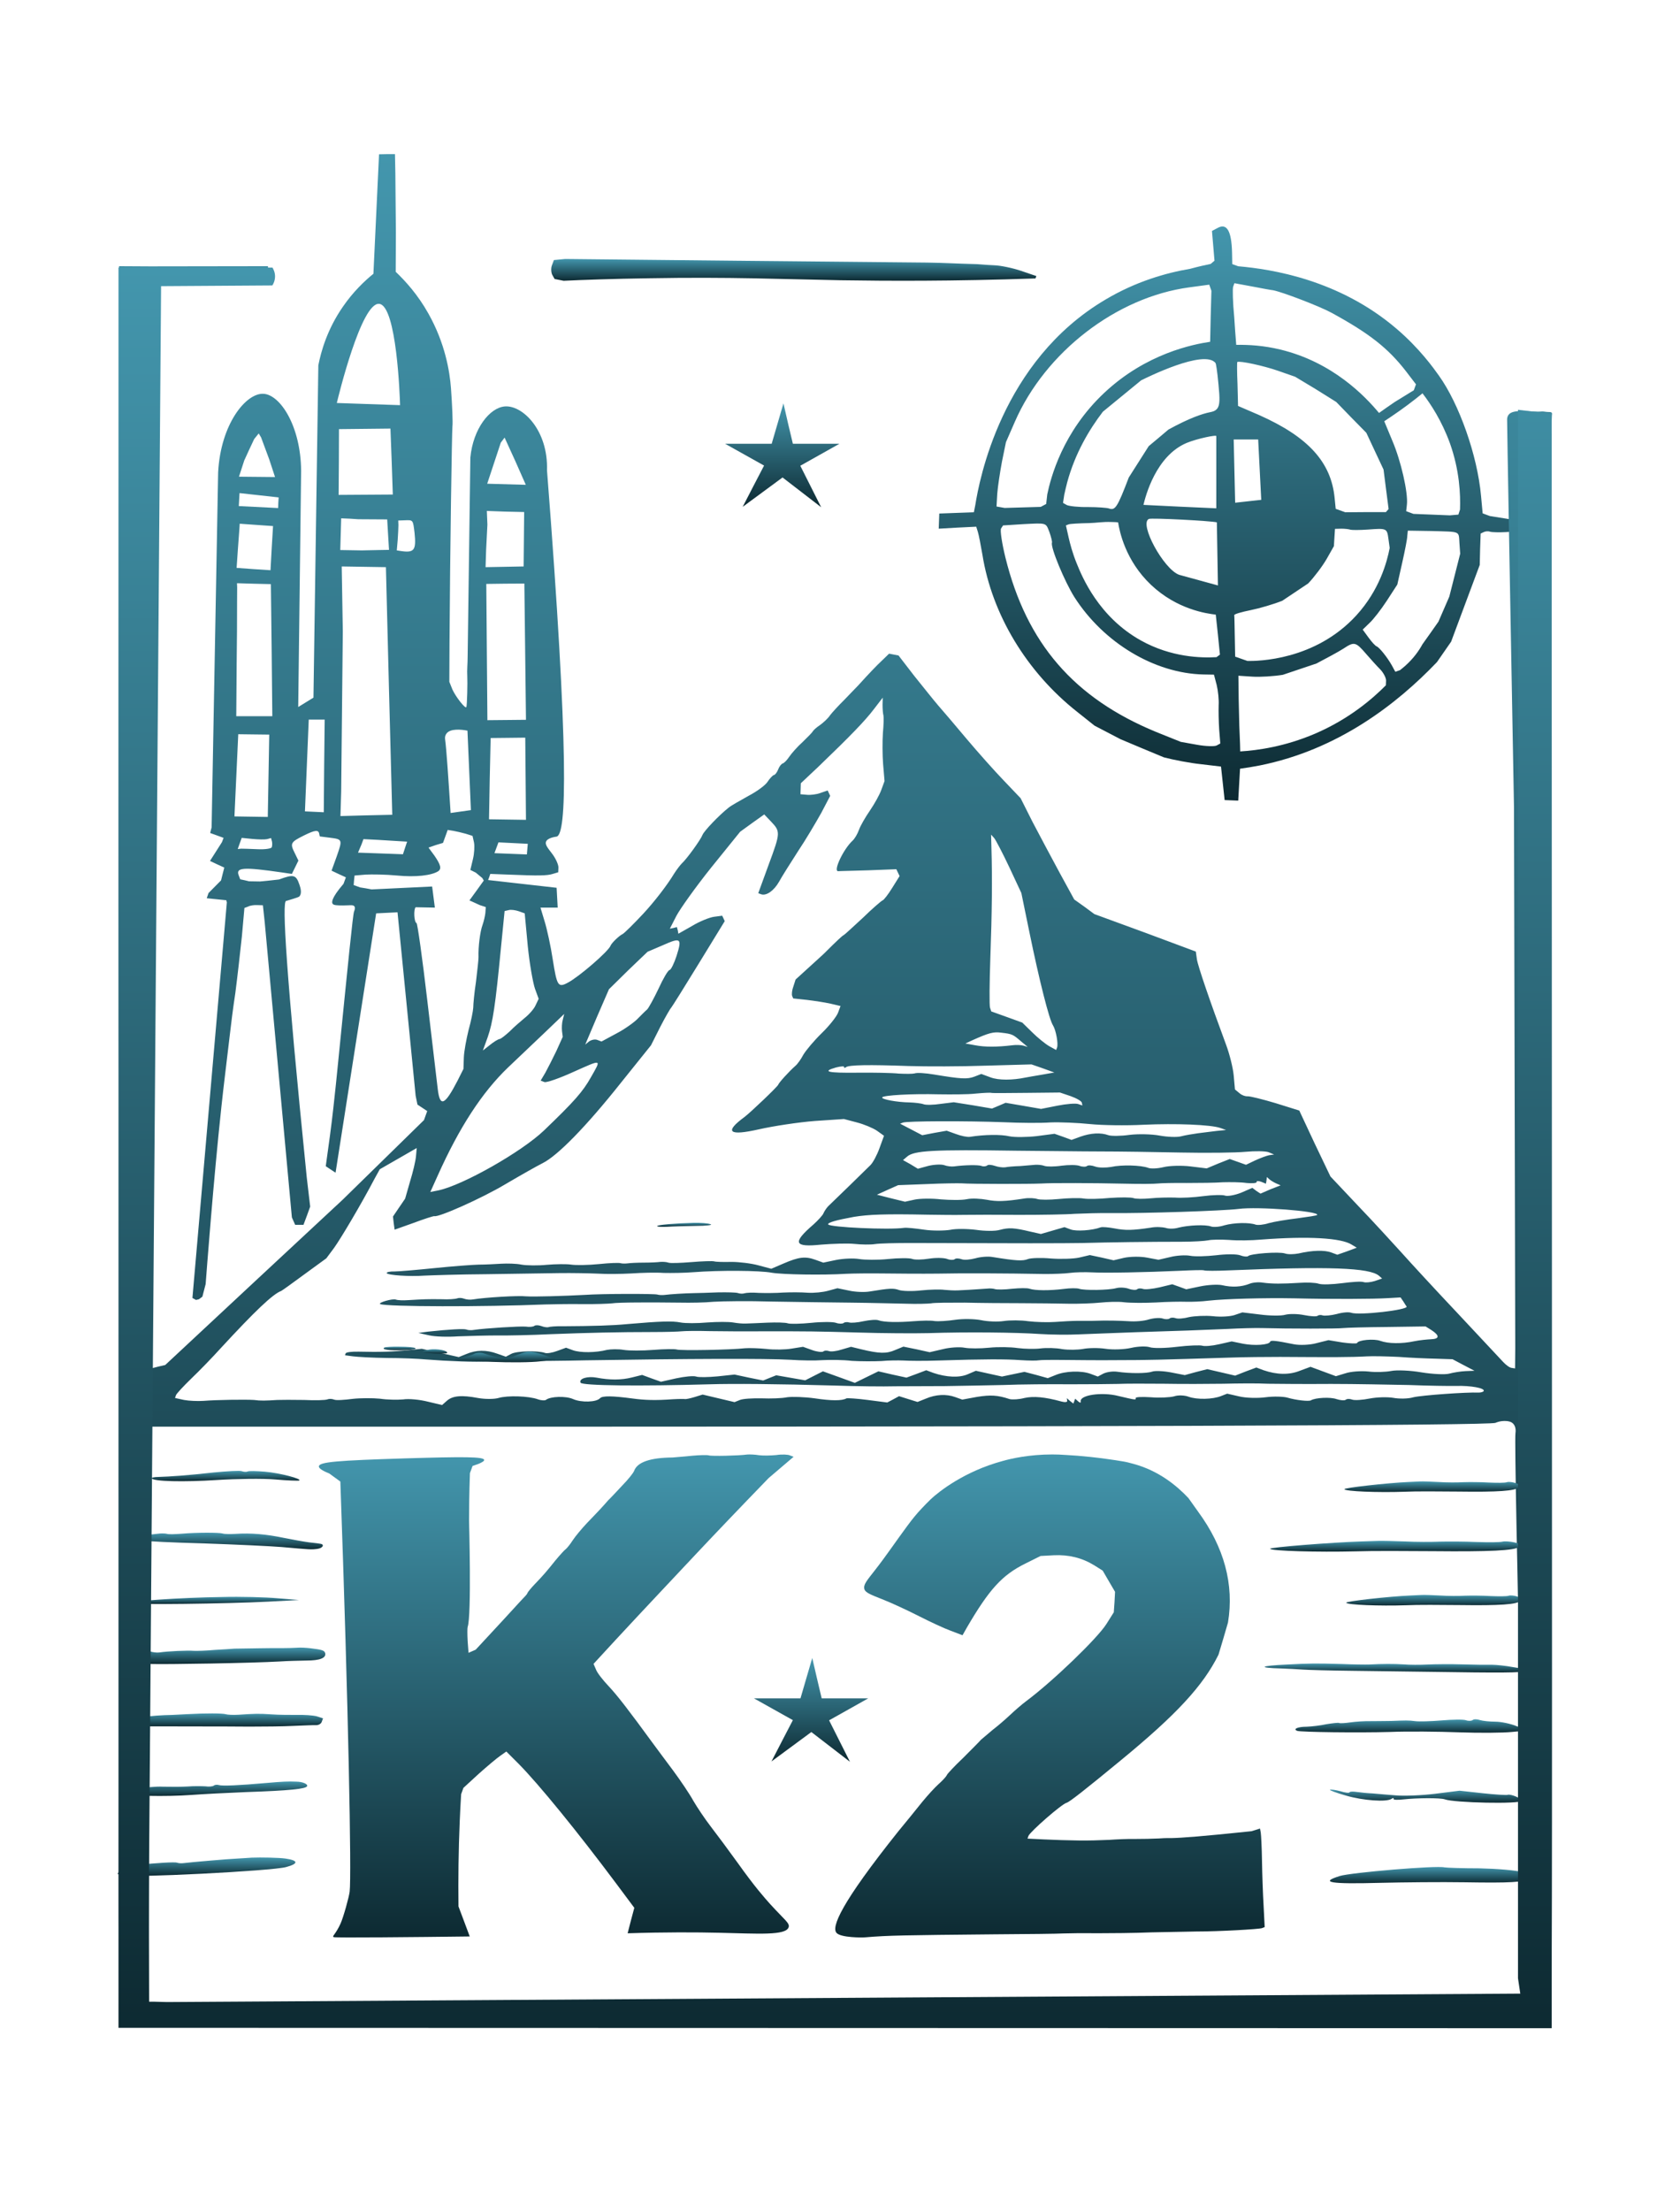 <?xml version="1.0" encoding="UTF-8"?> <svg xmlns="http://www.w3.org/2000/svg" width="76" height="100" viewBox="0 0 76 100" fill="none"><path d="M55.089 10.305L54.827 10.444L54.884 11.112L54.941 11.789L54.769 11.935C54.564 11.976 54.236 12.049 53.843 12.155C52.736 12.343 51.376 12.734 50.007 13.549C45.286 16.336 44.294 21.756 44.122 22.832L44.056 23.166C43.532 23.182 43.015 23.207 42.491 23.223C42.483 23.451 42.474 23.679 42.466 23.908C43.032 23.875 43.597 23.842 44.163 23.818L44.237 24.054C44.278 24.185 44.368 24.649 44.442 25.081C44.876 27.795 46.45 30.395 48.736 32.196L49.515 32.816L50.687 33.427C51.343 33.704 51.999 33.981 52.654 34.25C53.089 34.364 53.851 34.511 54.343 34.56L55.236 34.666C55.294 35.171 55.343 35.676 55.4 36.181C55.605 36.19 55.81 36.198 56.015 36.206C56.04 35.725 56.072 35.244 56.097 34.763C56.392 34.723 56.687 34.674 56.982 34.617C60.523 33.908 63.187 31.846 65.007 29.939L65.646 29.018L66.293 27.282L66.941 25.546L66.957 24.837L66.982 24.128L67.121 24.062C67.203 24.022 67.335 24.014 67.416 24.046C67.49 24.071 67.826 24.079 68.138 24.062L68.736 24.022L68.785 23.794L68.835 23.565C68.359 23.492 67.876 23.41 67.4 23.337L67.072 23.215L66.999 22.424C66.835 20.591 66.007 18.26 65.089 16.98C64.851 16.646 64.22 15.758 63.179 14.869C60.581 12.644 57.523 12.172 56.015 12.041L55.745 11.944L55.736 11.43C55.712 10.436 55.499 10.085 55.089 10.305ZM60.236 14.144C61.949 15.081 62.794 15.741 63.613 16.801L64.056 17.38L63.958 17.648C63.671 17.828 63.384 17.999 63.097 18.178C62.859 18.341 62.621 18.504 62.384 18.675C61.769 17.934 60.294 16.377 57.917 15.807C57.179 15.627 56.499 15.586 55.925 15.595C55.892 15.179 55.859 14.771 55.835 14.356C55.769 13.671 55.753 13.052 55.786 12.962L55.843 12.807L56.638 12.954C57.064 13.036 57.499 13.117 57.589 13.125C57.99 13.199 59.663 13.834 60.236 14.144ZM54.745 15.456C53.982 15.57 51.859 15.978 49.958 17.762C48.064 19.539 47.532 21.609 47.376 22.359L47.327 22.791L47.081 22.922C46.54 22.938 45.991 22.954 45.45 22.97C45.327 22.946 45.204 22.93 45.081 22.905L45.114 22.326C45.138 22.009 45.237 21.357 45.327 20.876L45.507 19.996L45.909 19.075C47.286 15.921 50.507 13.435 53.802 12.995L54.704 12.873L54.802 13.15C54.777 13.916 54.761 14.69 54.745 15.456ZM65.589 20.036C66.031 21.275 66.072 22.359 66.048 23.044L65.974 23.272L65.589 23.305C65.04 23.28 64.49 23.264 63.941 23.239L63.613 23.117L63.646 22.816C63.703 22.27 63.376 20.843 62.99 19.939L62.621 19.05C62.728 18.977 62.843 18.904 62.949 18.83C63.458 18.488 63.925 18.137 64.351 17.787C64.728 18.276 65.22 19.026 65.589 20.036ZM59.523 17.599L60.449 18.178L61.121 18.871L61.81 19.572L62.195 20.395L62.589 21.234L62.703 22.131L62.818 23.019L62.695 23.158C62.081 23.158 61.466 23.158 60.859 23.166L60.425 23.011L60.376 22.522C60.22 20.892 59.171 19.751 56.95 18.765L56.007 18.358L55.982 17.363C55.958 16.825 55.958 16.369 55.974 16.369C56.113 16.312 57.154 16.54 57.794 16.76L58.589 17.037L59.523 17.599ZM55.122 17.388C55.187 18.04 55.187 18.325 55.064 18.48C54.958 18.61 54.802 18.626 54.728 18.643C54.376 18.716 53.81 18.904 52.859 19.425C52.564 19.678 52.269 19.922 51.966 20.175C51.663 20.648 51.368 21.12 51.064 21.593C50.548 22.946 50.45 23.093 50.171 22.995C50.081 22.962 49.646 22.93 49.22 22.93C48.786 22.938 48.368 22.889 48.261 22.84L48.089 22.742L48.146 22.367C48.187 22.188 48.228 22 48.278 21.813C48.638 20.493 49.269 19.433 49.892 18.618C50.466 18.146 51.048 17.673 51.622 17.2C51.851 17.086 54.482 15.774 54.99 16.418C55.007 16.442 55.064 16.752 55.122 17.388ZM56.917 19.873C56.966 20.786 57.007 21.691 57.056 22.604C56.663 22.644 56.269 22.693 55.876 22.734C55.851 21.78 55.835 20.827 55.81 19.873C56.179 19.873 56.548 19.873 56.917 19.873ZM55.023 19.727C55.023 20.811 55.023 21.903 55.023 22.987C53.925 22.938 52.827 22.889 51.728 22.832C51.818 22.449 52.286 20.615 53.687 20.028C54.163 19.833 55.064 19.645 55.023 19.727ZM66.023 24.568L66.056 25.041C65.892 25.684 65.728 26.328 65.564 26.98C65.4 27.355 65.236 27.73 65.072 28.113C64.835 28.455 64.589 28.798 64.351 29.132C64.187 29.433 63.941 29.776 63.589 30.093C63.507 30.167 63.417 30.24 63.335 30.305L63.121 30.379L62.966 30.093C62.761 29.727 62.4 29.278 62.277 29.23C62.212 29.205 62.056 29.034 61.908 28.83L61.646 28.472L61.949 28.178C62.121 28.023 62.474 27.567 62.736 27.168L63.212 26.434L63.433 25.448C63.556 24.902 63.663 24.364 63.663 24.234L63.687 23.997L64.761 24.014C66.105 24.054 65.982 23.997 66.023 24.568ZM62.81 24.364L62.867 24.78C62.744 25.415 62.408 26.679 61.359 27.828C59.49 29.873 56.884 29.898 56.433 29.89L56.154 29.792L55.876 29.694L55.859 28.789C55.851 28.3 55.843 27.86 55.835 27.82C55.827 27.771 56.171 27.673 56.581 27.591C56.982 27.51 57.622 27.322 58.007 27.168C58.4 26.907 58.785 26.646 59.179 26.385C59.458 26.092 59.827 25.603 60.015 25.277L60.343 24.698L60.367 24.307L60.392 23.916L60.687 23.908C60.851 23.908 61.04 23.932 61.097 23.956C61.171 23.973 61.523 23.973 61.876 23.948C62.736 23.883 62.744 23.891 62.81 24.364ZM55.097 26.475C54.515 26.312 53.925 26.157 53.343 25.994C52.638 25.741 51.515 23.671 51.974 23.468C52.072 23.41 54.835 23.557 55.048 23.622C55.064 24.568 55.081 25.521 55.097 26.475ZM50.581 23.622C50.646 24.03 50.909 25.35 52.072 26.45C53.245 27.559 54.581 27.746 54.999 27.795C55.032 28.097 55.064 28.406 55.097 28.708L55.187 29.604L55.032 29.718C54.335 29.759 52.99 29.727 51.622 28.969C49.696 27.901 48.95 26.076 48.712 25.489C48.515 25.008 48.409 24.592 48.343 24.307L48.22 23.761L48.343 23.712C48.401 23.688 48.827 23.663 49.269 23.655C49.605 23.647 49.876 23.59 50.278 23.606C50.4 23.606 50.515 23.614 50.581 23.622ZM47.474 24.062C47.548 24.274 47.605 24.494 47.589 24.543C47.515 24.747 48.163 26.304 48.605 27.005C49.925 29.067 52.228 30.452 54.441 30.501L54.917 30.509L55.04 30.974C55.105 31.243 55.146 31.65 55.13 31.895C55.122 32.147 55.13 32.636 55.154 32.995L55.204 33.622L55.04 33.712C54.95 33.761 54.548 33.753 54.146 33.679L53.417 33.549L52.302 33.101C48.581 31.569 46.441 29.091 45.483 25.212C45.327 24.576 45.237 23.981 45.286 23.899L45.376 23.761L46.269 23.704C47.376 23.647 47.302 23.631 47.474 24.062ZM61.802 29.572C62.007 29.808 62.285 30.118 62.441 30.273C62.589 30.428 62.703 30.656 62.703 30.77L62.695 30.99C62.097 31.593 61.04 32.514 59.482 33.182C58.122 33.761 56.908 33.932 56.105 33.981C56.105 33.867 56.097 33.753 56.097 33.639L56.064 32.816C56.056 32.359 56.032 31.666 56.032 31.275L56.023 30.558L56.654 30.599C57.007 30.623 57.63 30.582 58.031 30.517C58.54 30.346 59.048 30.175 59.556 30.004C59.99 29.776 60.54 29.482 60.769 29.335C61.261 29.009 61.326 29.018 61.802 29.572Z" fill="url(#paint0_linear_15841_117965)"></path><path d="M68.236 18.77C68.187 18.843 68.179 18.925 68.179 18.974C68.179 19.454 68.31 26.667 68.49 36.512C68.507 44.662 68.531 52.812 68.547 60.962L68.539 61.883L68.384 61.859C68.293 61.851 68.129 61.728 68.007 61.598C67.875 61.459 66.949 60.465 65.933 59.381C64.916 58.305 63.777 57.067 63.392 56.635C62.998 56.203 62.13 55.249 61.433 54.524L60.187 53.203L59.474 51.712L58.777 50.221L57.703 49.886C57.105 49.707 56.54 49.569 56.441 49.577C56.343 49.585 56.171 49.528 56.064 49.43L55.867 49.267L55.81 48.631C55.777 48.281 55.621 47.661 55.466 47.246C54.745 45.306 54.195 43.701 54.146 43.383L54.097 43.032L51.802 42.177L49.507 41.337L49.056 41.003L48.597 40.677L47.933 39.463C47.564 38.786 47.023 37.759 46.712 37.172L46.171 36.097L45.417 35.306C45.007 34.882 44.245 34.027 43.736 33.423C43.228 32.812 42.638 32.128 42.433 31.891C42.228 31.655 41.753 31.052 41.351 30.555L40.647 29.642L40.433 29.601L40.22 29.56L39.917 29.854C39.638 30.115 39.335 30.433 38.81 31.011C38.72 31.109 38.433 31.394 38.188 31.655C37.933 31.908 37.647 32.217 37.548 32.348C37.466 32.478 37.253 32.674 37.097 32.788C36.933 32.894 36.794 33.024 36.77 33.073C36.753 33.114 36.548 33.326 36.31 33.554C36.073 33.766 35.802 34.075 35.704 34.222C35.606 34.369 35.474 34.508 35.409 34.524C35.343 34.548 35.253 34.662 35.204 34.793C35.155 34.923 35.065 35.045 34.999 35.053C34.95 35.07 34.819 35.208 34.728 35.347C34.638 35.502 34.237 35.795 33.86 35.991C33.483 36.203 33.073 36.431 32.966 36.52C32.54 36.855 31.852 37.572 31.778 37.759C31.704 37.963 31.065 38.851 30.843 39.047C30.77 39.12 30.614 39.324 30.499 39.503C30.18 40.033 29.598 40.783 29.106 41.313C28.696 41.753 28.245 42.201 28.163 42.242C28.007 42.315 27.671 42.641 27.622 42.763C27.532 43.016 26.204 44.165 25.696 44.434C25.245 44.679 25.196 44.589 25.007 43.399C24.917 42.796 24.745 42.014 24.639 41.671L24.45 41.044H24.835H25.229C25.212 40.742 25.196 40.449 25.18 40.147C24.147 40.033 23.114 39.911 22.081 39.797L22.131 39.666L22.18 39.52L23.016 39.552C24.368 39.609 24.753 39.601 25.007 39.52L25.253 39.446L25.262 39.226C25.262 39.096 25.139 38.811 24.958 38.582C24.778 38.346 24.663 38.208 24.696 38.077C24.753 37.882 25.139 37.841 25.18 37.833C25.63 37.743 25.753 34.181 24.745 21.264C24.802 19.471 23.655 18.322 22.844 18.379C22.155 18.428 21.401 19.389 21.278 20.693C21.196 26.838 21.163 29.112 21.155 29.723C21.155 30.009 21.122 30.302 21.139 30.587C21.155 30.848 21.131 31.891 21.098 31.973C21.057 32.079 20.614 31.508 20.467 31.182L20.327 30.832L20.335 29.063C20.36 24.923 20.442 19.56 20.467 19.283C20.491 19.12 20.458 18.346 20.401 17.555C20.344 16.798 20.139 15.526 19.376 14.173C18.901 13.326 18.344 12.714 17.901 12.291L17.909 10.498C17.901 9.609 17.893 8.729 17.885 7.841L17.868 6.969C17.631 6.969 17.385 6.969 17.147 6.977C17.065 8.778 16.975 10.579 16.893 12.38C16.491 12.706 15.983 13.187 15.516 13.864C14.803 14.89 14.524 15.893 14.401 16.52C14.327 21.533 14.254 26.537 14.18 31.549L13.835 31.761L13.491 31.973C13.532 28.411 13.582 24.85 13.622 21.288C13.606 19.275 12.68 17.849 11.918 17.808C11.131 17.767 9.983 19.169 9.868 21.362C9.77 26.716 9.672 32.062 9.573 37.417C9.549 37.498 9.532 37.58 9.508 37.67L9.803 37.776L10.114 37.89L10.04 38.085C9.86 38.37 9.68 38.648 9.5 38.933L9.827 39.088L10.147 39.234L10.073 39.52L10 39.813C9.811 40.001 9.623 40.196 9.434 40.384L9.352 40.62C9.647 40.653 9.942 40.677 10.237 40.71L10.262 40.807C9.745 46.773 9.221 52.739 8.705 58.697C8.762 58.729 8.811 58.754 8.868 58.786C8.909 58.778 8.959 58.762 9 58.754L9.155 58.639L9.303 58.069C9.344 57.531 9.655 53.391 10.016 50.049C10.123 49.039 10.245 48.102 10.393 46.83C10.434 46.464 10.54 45.591 10.647 44.899C10.737 44.206 10.868 43.049 10.942 42.348L11.057 41.06L11.229 40.995C11.319 40.946 11.508 40.922 11.639 40.93L11.893 40.938L11.975 41.704C12.385 46.154 12.795 50.604 13.204 55.053L13.352 55.388H13.54H13.729L13.885 54.972L14.032 54.565L13.877 53.244C12.934 43.921 12.754 40.767 12.942 40.742C12.942 40.742 12.95 40.742 12.975 40.734C13.491 40.579 13.524 40.563 13.549 40.53C13.663 40.4 13.598 40.155 13.549 40.017C13.393 39.552 13.286 39.528 12.623 39.772C12.336 39.805 12.049 39.837 11.762 39.862C11.598 39.862 11.426 39.854 11.262 39.854C11.131 39.821 10.999 39.789 10.868 39.764L10.795 39.577C10.664 39.226 11.016 39.202 12.762 39.455L13.204 39.52L13.352 39.218L13.499 38.917L13.336 38.582C13.114 38.142 13.139 38.085 13.745 37.784C14.254 37.531 14.409 37.515 14.442 37.71L14.467 37.825L14.918 37.882C15.499 37.955 15.499 37.963 15.229 38.737L14.999 39.373L15.327 39.528L15.647 39.675L15.54 39.968C14.959 40.644 15.008 40.816 15.049 40.873C15.098 40.938 15.237 40.946 15.524 40.946C15.819 40.946 15.975 40.905 16.032 40.987C16.09 41.06 16.024 41.199 16.016 41.223C15.967 41.329 15.745 43.546 15.303 47.971C15.278 48.224 15.245 48.542 15.196 49.031C15.122 49.715 15.049 50.449 14.926 51.362C14.885 51.655 14.835 52.014 14.778 52.437L14.737 52.739L14.959 52.886L15.18 53.032C15.794 49.12 16.401 45.217 17.016 41.304C17.335 41.288 17.663 41.272 17.983 41.256C18.253 44.019 18.532 46.781 18.803 49.552L18.885 49.952L19.106 50.098L19.327 50.245L19.253 50.449L19.18 50.653C17.958 51.851 16.729 53.049 15.508 54.247C12.827 56.74 10.147 59.234 7.475 61.728L7.155 61.802L6.844 61.883L6.811 61.557C6.795 61.378 6.795 60.799 6.811 60.261C6.836 59.723 6.844 58.485 6.844 57.498C6.844 56.512 6.86 54.752 6.885 53.578C6.909 52.405 6.926 51.084 6.926 50.644C6.934 50.196 6.942 48.379 6.942 46.602C6.942 43.448 6.959 42.364 6.975 38.925C6.975 38.004 6.975 36.708 6.975 36.032C6.975 34.157 6.991 32.796 7 32.511C7.016 30.775 7.016 25.706 6.975 12.853C8.696 12.845 10.426 12.829 12.147 12.82C12.139 12.56 12.131 12.299 12.123 12.038C10.344 12.038 8.573 12.046 6.795 12.046C6.328 12.046 5.86 12.038 5.385 12.038C5.385 12.038 5.385 12.519 5.385 12.527C5.385 25.29 5.352 38.053 5.385 50.816C5.385 51.753 5.393 53.978 5.393 57.018C5.393 58.688 5.393 58.582 5.385 62.511C5.377 66.398 5.377 68.33 5.385 69.528C5.385 69.886 5.385 71.003 5.385 72.413C5.393 78.207 5.369 85.184 5.377 86.667C5.377 86.79 5.385 87.425 5.385 88.314C5.385 88.737 5.385 88.656 5.385 88.77C5.393 89.772 5.442 90.661 5.401 91.036C5.401 91.068 5.377 91.215 5.385 91.337C5.385 91.353 5.385 91.451 5.385 91.516C5.385 91.557 5.385 91.557 5.385 91.573C5.385 91.573 5.385 91.622 5.385 91.639V91.647V91.655C5.385 91.655 5.385 91.655 5.393 91.655H5.401H5.41C5.418 91.655 5.418 91.655 5.426 91.655C5.434 91.655 5.45 91.655 5.459 91.655C5.491 91.655 5.532 91.655 5.532 91.655C5.565 91.655 5.606 91.655 5.696 91.655C5.86 91.655 7.049 91.655 7.655 91.655C8.123 91.655 8.196 91.655 8.639 91.655C9.032 91.655 9.319 91.655 9.393 91.655C10.311 91.655 12.106 91.655 12.598 91.655C14.172 91.655 15.754 91.655 17.327 91.655C20.516 91.655 23.696 91.655 26.884 91.655C41.319 91.655 55.753 91.655 70.195 91.655C70.195 91.256 70.195 90.856 70.195 90.465C70.195 90.204 70.195 89.944 70.195 89.683C70.195 88.525 70.195 87.947 70.203 85.836C70.22 81.712 70.195 34.54 70.195 29.071C70.195 27.009 70.195 24.939 70.195 22.878C70.195 21.965 70.195 21.06 70.195 20.147C70.195 19.658 70.195 19.658 70.195 19.658C70.195 19.267 70.187 19.145 70.195 19.006C70.203 18.933 70.195 18.868 70.203 18.794C70.211 18.721 70.22 18.688 70.195 18.664C70.17 18.631 70.113 18.631 70.031 18.631C69.941 18.631 69.859 18.607 69.769 18.607C69.228 18.656 68.441 18.46 68.236 18.77ZM18.098 18.322C17.147 18.289 16.188 18.256 15.237 18.224C15.294 17.979 16.344 13.652 17.155 13.741C17.95 13.823 18.09 17.988 18.098 18.322ZM23.786 21.924C23.204 21.908 22.622 21.891 22.04 21.875C22.245 21.256 22.45 20.636 22.655 20.017L22.827 19.789C23.155 20.498 23.475 21.207 23.786 21.924ZM17.77 22.364C16.95 22.372 16.139 22.372 15.319 22.38C15.327 21.386 15.335 20.392 15.335 19.406C16.114 19.397 16.885 19.389 17.663 19.381C17.704 20.375 17.737 21.37 17.77 22.364ZM23.712 23.155C23.704 23.978 23.696 24.793 23.688 25.616C23.114 25.624 22.54 25.64 21.966 25.648L21.991 24.874C22.008 24.491 22.032 24.108 22.049 23.725C22.04 23.521 22.032 23.309 22.024 23.106C22.59 23.13 23.147 23.146 23.712 23.155ZM12.18 20.775L12.442 21.573C11.901 21.565 11.352 21.565 10.811 21.557L11.049 20.824C11.196 20.498 11.344 20.18 11.499 19.854L11.704 19.601L11.811 19.78C11.934 20.115 12.057 20.441 12.18 20.775ZM18.753 24.092C18.835 24.882 18.745 25.013 18.114 24.915L17.95 24.89L17.991 24.418C18.008 24.157 18.024 23.855 18.024 23.75L18.016 23.538L18.286 23.529C18.696 23.513 18.68 23.497 18.753 24.092ZM39.966 32.356C39.983 32.446 39.974 32.796 39.941 33.146C39.917 33.505 39.917 34.141 39.95 34.556L40.015 35.322L39.868 35.722C39.786 35.95 39.556 36.358 39.351 36.659C39.155 36.944 38.925 37.336 38.86 37.523C38.794 37.71 38.663 37.93 38.573 38.012C38.147 38.403 37.671 39.422 37.925 39.397C37.966 39.389 38.573 39.381 39.278 39.357L40.548 39.308L40.622 39.463L40.696 39.617L40.36 40.155C40.179 40.449 39.983 40.701 39.925 40.718C39.876 40.734 39.466 41.084 39.032 41.508C38.589 41.916 38.204 42.274 38.163 42.291C38.105 42.315 37.917 42.486 37.278 43.122C37.204 43.187 36.884 43.489 36.573 43.766L35.991 44.296L35.892 44.605C35.827 44.776 35.81 44.964 35.835 45.037L35.884 45.151L36.499 45.217C36.835 45.257 37.319 45.331 37.573 45.388L38.024 45.494L37.909 45.803C37.843 45.974 37.515 46.39 37.179 46.716C36.835 47.05 36.466 47.49 36.343 47.694C36.237 47.898 36.073 48.126 35.983 48.199C35.688 48.46 35.237 48.957 35.204 49.055C35.171 49.145 33.966 50.294 33.688 50.506C32.745 51.199 32.974 51.378 34.343 51.068C34.991 50.922 36.122 50.75 36.86 50.693L38.179 50.604L38.761 50.758C39.081 50.84 39.491 51.011 39.671 51.133L39.991 51.362L39.786 51.924C39.671 52.242 39.491 52.576 39.376 52.69C39.179 52.886 37.778 54.255 37.458 54.556C37.376 54.646 37.286 54.785 37.253 54.866C37.22 54.956 37.007 55.184 36.802 55.371C35.835 56.203 35.909 56.415 37.155 56.284C37.671 56.243 38.351 56.219 38.655 56.252C38.958 56.284 39.376 56.292 39.581 56.26C39.786 56.227 40.507 56.211 41.179 56.211C46.22 56.227 47.999 56.227 48.974 56.211C50.163 56.178 51.95 56.154 53.474 56.154C53.974 56.154 54.507 56.121 54.663 56.089C54.802 56.056 55.22 56.048 55.597 56.072C55.966 56.105 56.621 56.097 57.056 56.056C59.195 55.893 60.679 55.983 61.146 56.284L61.376 56.423L60.941 56.586L60.498 56.741L60.212 56.635C59.916 56.529 59.376 56.537 58.744 56.684C58.539 56.724 58.261 56.732 58.13 56.684C57.859 56.594 56.556 56.692 56.458 56.806C56.425 56.838 56.261 56.83 56.097 56.765C55.941 56.708 55.458 56.708 55.015 56.765C54.581 56.814 54.048 56.83 53.843 56.789C53.638 56.749 53.22 56.773 52.941 56.846L52.408 56.969L51.884 56.871C51.589 56.814 51.138 56.822 50.859 56.879L50.376 56.993L49.843 56.871L49.302 56.757L48.818 56.871C48.556 56.928 47.974 56.944 47.548 56.912C47.114 56.871 46.638 56.887 46.507 56.936C46.261 57.034 45.974 57.018 44.909 56.846C44.704 56.806 44.343 56.838 44.122 56.904C43.901 56.961 43.622 56.993 43.499 56.944C43.384 56.904 43.237 56.895 43.187 56.944C43.138 56.985 42.974 56.985 42.835 56.928C42.687 56.879 42.335 56.871 42.023 56.92C41.712 56.969 41.376 56.977 41.253 56.928C41.138 56.887 40.655 56.887 40.179 56.936C39.704 56.985 39.114 56.977 38.868 56.936C38.614 56.895 38.155 56.912 37.827 56.977L37.245 57.099L36.884 56.969C36.433 56.806 36.138 56.838 35.442 57.14L34.892 57.376L34.31 57.221C33.991 57.132 33.434 57.066 33.089 57.066C32.737 57.075 32.384 57.067 32.311 57.042C32.237 57.018 31.77 57.034 31.278 57.075C30.786 57.115 30.319 57.132 30.237 57.099C30.147 57.066 29.983 57.058 29.868 57.066C29.753 57.083 29.425 57.099 29.13 57.099C28.843 57.099 28.507 57.115 28.393 57.132C28.27 57.148 28.122 57.14 28.073 57.124C28.007 57.099 27.565 57.115 27.098 57.164C26.614 57.213 26.048 57.221 25.843 57.189C25.63 57.156 25.13 57.164 24.737 57.197C24.335 57.238 23.827 57.23 23.589 57.189C23.36 57.14 22.95 57.132 22.671 57.148C22.409 57.164 21.95 57.189 21.655 57.189C21.36 57.197 20.475 57.262 19.68 57.344C18.885 57.425 18.057 57.498 17.844 57.498C17.639 57.49 17.483 57.531 17.491 57.572C17.549 57.67 18.524 57.735 19.204 57.686C19.54 57.67 20.803 57.629 22.024 57.621C23.253 57.604 24.729 57.58 25.302 57.572C25.884 57.564 26.663 57.58 27.04 57.596C27.417 57.621 28.106 57.613 28.556 57.588C29.024 57.556 29.68 57.539 30.024 57.564C30.368 57.572 30.974 57.564 31.376 57.531C32.524 57.441 34.376 57.45 34.917 57.556C35.401 57.637 37.204 57.67 38.27 57.604C38.565 57.588 39.327 57.58 39.958 57.588C40.597 57.596 41.696 57.604 42.401 57.596C43.573 57.572 45.45 57.58 47.278 57.613C47.663 57.613 48.163 57.596 48.4 57.564C48.63 57.531 49.089 57.523 49.4 57.539C50.007 57.572 51.786 57.539 53.408 57.466C53.941 57.441 54.425 57.425 54.474 57.45C54.54 57.474 55.023 57.474 55.564 57.45C60.121 57.262 61.958 57.327 62.384 57.694L62.523 57.816L62.195 57.93C62.007 57.987 61.785 58.012 61.687 57.979C61.58 57.939 61.154 57.971 60.712 58.028C60.269 58.085 59.802 58.102 59.654 58.053C59.523 58.004 59.121 57.987 58.785 58.012C57.998 58.061 57.556 58.061 57.13 58.004C56.941 57.971 56.663 57.996 56.531 58.053C56.163 58.199 55.736 58.224 55.285 58.118C55.081 58.077 54.63 58.102 54.285 58.175L53.663 58.305L53.351 58.191L53.031 58.077L52.458 58.216C52.138 58.289 51.802 58.322 51.712 58.289C51.622 58.256 51.49 58.256 51.441 58.305C51.392 58.346 51.22 58.338 51.064 58.281C50.908 58.224 50.646 58.208 50.482 58.256C50.138 58.346 49.056 58.362 48.818 58.281C48.728 58.248 48.409 58.248 48.114 58.289C47.466 58.37 46.819 58.362 46.581 58.281C46.474 58.24 46.13 58.248 45.778 58.281C45.441 58.322 45.089 58.322 45.015 58.297C44.941 58.273 44.786 58.256 44.663 58.273C44.474 58.281 44.064 58.322 43.327 58.354C43.163 58.362 42.884 58.346 42.72 58.33C42.556 58.305 42.073 58.313 41.679 58.354C41.269 58.403 40.819 58.387 40.671 58.338C40.417 58.248 40.245 58.256 39.351 58.403C39.114 58.444 38.679 58.428 38.401 58.362L37.884 58.256L37.466 58.37C37.237 58.436 36.827 58.477 36.54 58.46C36.253 58.436 35.77 58.436 35.433 58.452C35.114 58.477 34.614 58.477 34.327 58.468C34.04 58.444 33.761 58.46 33.679 58.485C33.614 58.509 33.483 58.509 33.392 58.477C33.31 58.444 32.892 58.436 32.474 58.444C32.048 58.46 31.581 58.477 31.417 58.477C30.974 58.485 30.319 58.525 30.081 58.558C29.958 58.574 29.811 58.566 29.737 58.542C29.614 58.501 27.237 58.501 26.442 58.558C25.524 58.607 24.163 58.648 23.802 58.623C23.442 58.582 21.934 58.672 21.401 58.762C21.278 58.786 21.098 58.77 20.991 58.729C20.885 58.688 20.753 58.688 20.688 58.713C20.606 58.745 20.294 58.77 19.975 58.754C19.352 58.745 19.147 58.754 18.483 58.794C18.245 58.811 17.991 58.803 17.909 58.77C17.753 58.713 17.065 58.917 17.204 58.974C17.516 59.096 21.876 59.104 24.655 58.99C24.983 58.982 25.737 58.965 26.327 58.974C26.917 58.982 27.524 58.957 27.68 58.941C27.966 58.892 29.458 58.892 30.794 58.908C31.212 58.917 31.876 58.908 32.286 58.868C32.688 58.843 33.868 58.827 34.909 58.859C35.95 58.876 37.548 58.9 38.474 58.908C39.401 58.917 40.532 58.949 41.007 58.957C41.466 58.974 41.974 58.957 42.114 58.941C42.253 58.908 42.95 58.908 43.646 58.908C44.351 58.925 45.499 58.933 46.196 58.933C46.9 58.933 47.868 58.949 48.335 58.957C48.81 58.965 49.441 58.941 49.761 58.908C50.081 58.876 50.572 58.851 50.867 58.892C51.171 58.925 51.818 58.925 52.302 58.9C52.794 58.868 53.4 58.859 53.654 58.868C53.908 58.876 54.367 58.859 54.671 58.819C55.4 58.737 57.163 58.688 58.539 58.713C60.244 58.754 62.138 58.745 62.777 58.705L63.359 58.672L63.482 58.851C63.548 58.957 63.613 59.063 63.63 59.08C63.744 59.234 61.482 59.495 61.121 59.365C61.015 59.324 60.728 59.349 60.474 59.422C60.22 59.487 59.925 59.511 59.843 59.487C59.761 59.455 59.654 59.463 59.605 59.503C59.556 59.544 59.285 59.528 58.998 59.471C58.72 59.414 58.335 59.406 58.146 59.455C57.958 59.511 57.449 59.503 57.007 59.446L56.203 59.349L55.843 59.471C55.646 59.536 55.203 59.56 54.867 59.52C54.531 59.487 54.048 59.511 53.802 59.56C53.556 59.626 53.277 59.65 53.179 59.609C53.089 59.577 52.958 59.577 52.908 59.626C52.859 59.666 52.704 59.666 52.597 59.626C52.474 59.585 52.204 59.601 51.974 59.666C51.753 59.74 51.343 59.772 51.056 59.748C50.597 59.723 50.154 59.707 49.376 59.732C49.245 59.732 48.958 59.732 48.736 59.732C48.515 59.732 48.064 59.756 47.728 59.781C47.409 59.805 46.851 59.789 46.515 59.748C46.187 59.699 45.679 59.699 45.409 59.74C45.138 59.781 44.671 59.764 44.376 59.699C44.073 59.642 43.564 59.634 43.22 59.683C42.884 59.732 42.458 59.764 42.269 59.74C42.097 59.707 41.671 59.723 41.335 59.748C40.638 59.805 39.991 59.797 39.745 59.707C39.638 59.666 39.343 59.691 39.065 59.748C38.786 59.813 38.499 59.829 38.417 59.805C38.335 59.781 38.22 59.781 38.163 59.829C38.114 59.87 37.95 59.87 37.819 59.821C37.671 59.772 37.171 59.772 36.704 59.821C36.22 59.87 35.753 59.878 35.647 59.846C35.54 59.805 35.13 59.797 34.72 59.813C34.31 59.829 33.868 59.854 33.737 59.854C33.606 59.862 33.343 59.837 33.163 59.805C32.974 59.772 32.458 59.772 31.999 59.805C31.54 59.846 30.999 59.846 30.786 59.805C30.417 59.732 29.893 59.748 28.376 59.878C27.704 59.944 26.811 59.968 25.458 59.976C25.155 59.968 24.868 59.992 24.811 60.017C24.77 60.033 24.614 60.017 24.491 59.968C24.36 59.919 24.221 59.919 24.171 59.96C24.122 60.001 23.942 60.017 23.786 59.992C23.499 59.968 21.958 60.066 21.45 60.139C21.327 60.163 21.163 60.155 21.098 60.123C20.975 60.082 20.335 60.115 19.352 60.221L18.926 60.278L19.401 60.384C19.672 60.449 20.27 60.465 20.721 60.432C21.18 60.416 21.983 60.392 22.491 60.392C22.999 60.4 24.081 60.375 24.893 60.335C26.565 60.27 27.999 60.237 29.524 60.237C30.106 60.237 30.696 60.221 30.835 60.204C30.974 60.188 31.556 60.18 32.122 60.196C32.679 60.204 33.77 60.212 34.54 60.204C36.647 60.204 36.835 60.204 38.884 60.261C39.933 60.294 41.335 60.302 42.015 60.286C43.745 60.229 45.991 60.253 47.056 60.327C47.556 60.359 48.343 60.367 48.794 60.343C49.253 60.327 50.425 60.278 51.392 60.245C53.548 60.18 54.146 60.155 55.515 60.098C56.105 60.066 56.81 60.049 57.097 60.058C58.244 60.09 60.564 60.09 60.769 60.058C60.908 60.041 61.785 60.017 62.744 60.009L64.49 59.984L64.752 60.147C65.129 60.392 65.129 60.547 64.744 60.563C64.564 60.571 64.22 60.604 63.982 60.653C63.416 60.775 62.802 60.767 62.441 60.636C62.154 60.53 61.441 60.596 61.392 60.734C61.384 60.767 61.08 60.758 60.736 60.71L60.097 60.604L59.548 60.742C59.253 60.824 58.794 60.84 58.539 60.791C57.728 60.628 57.482 60.596 57.458 60.677C57.408 60.824 56.736 60.864 56.236 60.767L55.72 60.661L55.146 60.791C54.827 60.864 54.49 60.889 54.392 60.856C54.302 60.824 53.777 60.84 53.245 60.905C52.712 60.97 52.163 60.978 52.007 60.922C51.859 60.873 51.482 60.881 51.171 60.954C50.851 61.027 50.335 61.044 50.015 60.995C49.687 60.946 49.228 60.954 48.99 61.003C48.753 61.044 48.335 61.052 48.056 61.011C47.777 60.954 47.335 60.946 47.081 60.978C46.827 61.011 46.351 61.003 46.04 60.962C45.72 60.913 45.146 60.905 44.745 60.946C44.343 60.987 43.843 60.987 43.63 60.946C43.417 60.905 42.974 60.93 42.655 61.011L42.056 61.15L41.466 61.019L40.868 60.897L40.491 61.052C40.105 61.223 39.778 61.215 38.966 61.019L38.499 60.905L38.081 61.027C37.86 61.101 37.597 61.133 37.507 61.101C37.417 61.068 37.294 61.068 37.245 61.117C37.196 61.158 36.958 61.133 36.737 61.052L36.327 60.905L35.81 60.987C35.524 61.036 35.007 61.044 34.679 61.003C34.343 60.97 33.909 60.954 33.704 60.97C33.073 61.044 30.77 61.084 30.614 61.027C30.54 61.003 30.065 61.003 29.565 61.044C29.065 61.084 28.458 61.084 28.212 61.044C27.975 61.003 27.63 61.011 27.458 61.044C26.958 61.174 26.253 61.182 25.917 61.06L25.606 60.946L25.204 61.093C24.991 61.174 24.737 61.215 24.655 61.182C24.335 61.068 23.376 61.093 23.13 61.223L22.884 61.353L22.491 61.215C21.999 61.036 21.54 61.044 21.098 61.231L20.753 61.37L19.917 61.182L19.081 60.995L18.45 61.06C17.811 61.125 17.188 61.15 16.229 61.125C15.918 61.117 15.663 61.15 15.639 61.199L15.606 61.288L15.975 61.337C16.163 61.362 16.852 61.402 17.483 61.41C18.122 61.41 18.926 61.443 19.262 61.476C20.286 61.557 21.565 61.606 22.073 61.565C22.335 61.557 23.024 61.541 23.589 61.549C24.171 61.549 25.475 61.541 26.507 61.516C31.188 61.443 34.597 61.427 35.761 61.492C36.228 61.525 36.884 61.533 37.212 61.508C37.548 61.492 38.138 61.492 38.54 61.541C38.933 61.565 39.54 61.565 39.876 61.549C40.204 61.516 40.655 61.516 40.876 61.525C41.089 61.541 41.802 61.549 42.441 61.525C44.556 61.459 45.482 61.459 46.171 61.508C46.548 61.533 46.917 61.533 46.982 61.516C47.056 61.5 47.581 61.492 48.154 61.5C48.728 61.508 49.827 61.516 50.597 61.508C51.9 61.508 52.499 61.492 55.613 61.394C56.277 61.37 57.31 61.362 57.917 61.362C60.302 61.378 61.13 61.378 61.834 61.337C62.105 61.321 62.752 61.337 63.277 61.362C63.802 61.402 64.564 61.435 64.966 61.443L65.712 61.468L66.203 61.728L66.703 61.989L66.293 62.005C66.072 62.014 65.736 62.071 65.556 62.12C65.375 62.168 64.818 62.144 64.31 62.062C63.81 61.973 63.187 61.948 62.941 61.997C62.695 62.046 62.22 62.062 61.9 62.022C61.564 61.989 61.105 62.022 60.867 62.103L60.433 62.234L59.859 62.022L59.285 61.81L58.802 61.989C58.31 62.185 57.761 62.168 57.163 61.965L56.835 61.842L56.351 62.022L55.876 62.209L55.245 62.062L54.613 61.916L54.105 62.046L53.597 62.185L52.966 62.062C52.622 61.997 52.236 61.981 52.113 62.03C51.884 62.111 51.122 62.12 50.523 62.03C50.327 62.005 50.056 62.046 49.908 62.12L49.663 62.25L49.335 62.128C48.917 61.973 48.187 61.997 47.745 62.185L47.4 62.323L46.876 62.177L46.343 62.038L45.835 62.144L45.327 62.25L44.736 62.12L44.146 61.989L43.786 62.144C43.401 62.315 42.802 62.282 42.228 62.087L41.901 61.965L41.45 62.136L41.007 62.299L40.368 62.16L39.737 62.014L39.204 62.274L38.671 62.535L37.95 62.274L37.228 62.014L36.827 62.217L36.425 62.421L35.77 62.307L35.114 62.193L34.827 62.307L34.524 62.429L33.876 62.299L33.229 62.16L32.466 62.242C32.04 62.282 31.598 62.291 31.491 62.25C31.376 62.209 30.966 62.25 30.589 62.331L29.901 62.486L29.466 62.331L29.048 62.177L28.589 62.291C28.106 62.413 27.589 62.413 26.983 62.299C26.581 62.225 26.18 62.34 26.262 62.527C26.319 62.666 28.95 62.69 32.122 62.6C33.122 62.568 35.188 62.584 37.745 62.657C38.696 62.69 39.95 62.706 40.523 62.69C41.105 62.69 42.097 62.682 42.737 62.682C43.376 62.674 44.564 62.649 45.376 62.633C46.187 62.6 47.556 62.592 48.409 62.6C49.269 62.6 50.245 62.592 50.564 62.584C50.9 62.568 51.835 62.568 52.663 62.576C53.499 62.592 54.695 62.584 55.335 62.576C55.982 62.56 56.9 62.551 57.367 62.576C57.843 62.584 59.13 62.592 60.212 62.584C61.302 62.584 62.884 62.617 63.736 62.633C64.589 62.666 65.556 62.682 65.884 62.674C66.547 62.657 67.171 62.772 67.121 62.902C67.105 62.943 66.998 62.975 66.9 62.975C66.326 62.951 64.318 63.097 63.941 63.187C63.695 63.261 63.285 63.261 63.023 63.212C62.769 63.171 62.302 63.179 61.966 63.244C61.638 63.309 61.285 63.334 61.171 63.293C61.064 63.252 60.933 63.252 60.876 63.301C60.826 63.342 60.63 63.326 60.458 63.269C60.187 63.171 59.507 63.203 59.302 63.326C59.203 63.383 58.621 63.318 58.236 63.203C58.072 63.155 57.621 63.138 57.253 63.187C56.884 63.236 56.343 63.22 56.048 63.146L55.515 63.024L55.245 63.13C54.867 63.285 54.146 63.301 53.769 63.163C53.597 63.097 53.294 63.081 53.113 63.146C52.925 63.195 52.45 63.22 52.064 63.187C51.671 63.163 51.359 63.171 51.376 63.228C51.4 63.318 51.359 63.309 50.597 63.13C49.843 62.934 48.818 63.089 48.892 63.383C48.9 63.448 48.851 63.44 48.777 63.375L48.638 63.252L48.597 63.367L48.556 63.472L48.4 63.35L48.261 63.228L48.277 63.342C48.302 63.407 48.179 63.423 48.032 63.383C47.261 63.171 46.753 63.13 46.343 63.22C46.097 63.285 45.802 63.301 45.671 63.269C45.13 63.089 44.81 63.073 44.196 63.171L43.532 63.293L43.212 63.179C42.81 63.032 42.327 63.057 41.876 63.252L41.507 63.399L41.089 63.269L40.671 63.138L40.401 63.285L40.138 63.423L39.253 63.309C38.761 63.244 38.335 63.22 38.294 63.236C38.097 63.35 37.614 63.35 36.86 63.236C36.392 63.171 35.835 63.155 35.606 63.187C35.376 63.236 34.86 63.252 34.458 63.236C34.04 63.228 33.614 63.252 33.474 63.309L33.229 63.407L32.507 63.236L31.786 63.065L31.417 63.179C31.204 63.244 31.024 63.277 30.991 63.269C30.958 63.261 30.712 63.261 30.434 63.277C29.655 63.334 29.163 63.318 28.622 63.244C27.712 63.122 27.253 63.114 27.147 63.228C26.983 63.415 26.294 63.432 25.925 63.269C25.598 63.122 24.909 63.146 24.704 63.301C24.655 63.342 24.483 63.334 24.327 63.277C23.917 63.13 22.966 63.097 22.549 63.22C22.352 63.277 21.934 63.277 21.622 63.22C20.885 63.081 20.475 63.114 20.212 63.35L19.999 63.538L19.344 63.383C18.991 63.293 18.483 63.244 18.237 63.285C17.983 63.309 17.508 63.301 17.188 63.252C16.86 63.22 16.303 63.22 15.942 63.261C15.573 63.309 15.204 63.334 15.114 63.293C15.008 63.252 14.885 63.252 14.803 63.285C14.729 63.318 14.262 63.334 13.762 63.309C13.254 63.301 12.704 63.301 12.54 63.309C12.016 63.342 11.786 63.35 11.491 63.309C11.106 63.285 9.795 63.301 9.204 63.35C8.942 63.367 8.541 63.35 8.327 63.309L7.918 63.22L7.959 63.097C7.983 63.024 8.295 62.69 8.655 62.34C9.016 61.997 9.614 61.378 9.983 60.97C11.524 59.3 12.344 58.517 12.721 58.379C12.762 58.362 13.237 58.02 13.778 57.621L14.762 56.904L15.114 56.431C15.418 56.007 16.335 54.467 16.942 53.309L17.18 52.877L18.016 52.397L18.852 51.916L18.819 52.282C18.803 52.494 18.68 53.008 18.549 53.432L18.327 54.206L18.049 54.613L17.778 55.013L17.811 55.314L17.852 55.608L18.721 55.298C19.196 55.119 19.614 54.988 19.647 54.996C19.835 55.062 21.794 54.19 22.86 53.554C23.524 53.163 24.286 52.731 24.548 52.6C25.221 52.266 26.516 50.946 28.089 48.965L29.45 47.27L29.868 46.439C30.098 45.991 30.327 45.6 30.36 45.575C30.393 45.542 30.95 44.654 31.598 43.595L32.786 41.655L32.729 41.533L32.671 41.41L32.302 41.459C32.106 41.484 31.655 41.663 31.319 41.867L30.688 42.225L30.663 42.079L30.622 41.924L30.466 41.965L30.302 41.997L30.598 41.419C30.761 41.109 31.466 40.115 32.179 39.226L33.483 37.613L34.024 37.221L34.573 36.83L34.876 37.148C35.31 37.604 35.31 37.653 34.778 39.088L34.302 40.392L34.434 40.441C34.671 40.522 35.015 40.278 35.245 39.87C35.36 39.658 35.745 39.047 36.097 38.501C36.458 37.963 36.917 37.181 37.155 36.757L37.556 35.991L37.499 35.868L37.442 35.746L37.114 35.86C36.942 35.926 36.655 35.958 36.507 35.942L36.212 35.917L36.22 35.665L36.228 35.42L36.999 34.695C38.491 33.261 39.13 32.6 39.532 32.071L39.933 31.549L39.925 31.867C39.925 32.062 39.941 32.274 39.966 32.356ZM17.516 23.489C17.54 23.945 17.573 24.41 17.598 24.866C17.442 24.866 17.286 24.874 17.131 24.874C16.877 24.882 16.622 24.882 16.368 24.89C16.04 24.882 15.721 24.882 15.393 24.874C15.409 24.393 15.418 23.921 15.434 23.44L15.827 23.456L16.204 23.481C16.639 23.481 17.073 23.489 17.516 23.489ZM23.721 26.39C23.745 28.444 23.77 30.498 23.794 32.551C23.212 32.56 22.63 32.56 22.049 32.568C22.032 30.514 22.016 28.46 21.999 26.406C22.573 26.398 23.147 26.39 23.721 26.39ZM12.59 22.739L12.582 22.975C11.991 22.943 11.393 22.918 10.803 22.886C10.811 22.69 10.827 22.494 10.836 22.299C11.426 22.364 12.016 22.429 12.606 22.494L12.59 22.739ZM12.237 25.787C11.729 25.754 11.221 25.722 10.704 25.681L10.762 24.834C10.795 24.369 10.827 23.921 10.836 23.831L10.844 23.684C11.344 23.717 11.852 23.758 12.352 23.79C12.311 24.459 12.27 25.127 12.237 25.787ZM17.745 36.846C16.967 36.863 16.18 36.879 15.401 36.904L15.434 35.803C15.459 33.383 15.483 30.97 15.508 28.55C15.491 27.572 15.475 26.594 15.459 25.616C16.122 25.624 16.786 25.64 17.458 25.648C17.549 29.381 17.647 33.114 17.745 36.846ZM45.663 39.226L46.204 40.384L46.564 42.136C47.015 44.336 47.466 46.121 47.638 46.374C47.769 46.586 47.884 47.205 47.818 47.376L47.777 47.482L47.466 47.311C47.294 47.213 46.941 46.928 46.696 46.684L46.245 46.243L45.548 45.991L44.843 45.738L44.786 45.567C44.753 45.469 44.761 44.459 44.802 43.293C44.876 41.28 44.892 39.715 44.851 38.362L44.835 37.743L44.974 37.898C45.048 37.987 45.359 38.582 45.663 39.226ZM12.319 32.389C11.778 32.389 11.237 32.389 10.688 32.389L10.696 31.353C10.696 30.775 10.713 29.512 10.721 28.525C10.721 27.539 10.729 26.659 10.729 26.561L10.721 26.374C11.229 26.39 11.745 26.406 12.254 26.415C12.278 28.403 12.303 30.4 12.319 32.389ZM23.794 37.075C23.237 37.066 22.68 37.058 22.122 37.05L22.155 35.208L22.196 33.375C22.721 33.367 23.237 33.367 23.762 33.358C23.77 34.597 23.786 35.836 23.794 37.075ZM21.147 33.041C21.196 34.239 21.253 35.437 21.303 36.635C20.999 36.675 20.696 36.724 20.385 36.765C20.278 35.094 20.196 33.888 20.139 33.464C20.131 33.415 20.114 33.293 20.188 33.187C20.36 32.926 20.893 32.992 21.147 33.041ZM14.647 36.732C14.36 36.716 14.081 36.708 13.795 36.692C13.852 35.306 13.909 33.929 13.967 32.543C14.204 32.543 14.45 32.543 14.688 32.543C14.672 33.937 14.655 35.339 14.647 36.732ZM12.114 36.944C11.614 36.936 11.106 36.928 10.606 36.92C10.664 35.681 10.721 34.442 10.778 33.203C11.245 33.212 11.713 33.212 12.18 33.22C12.155 34.467 12.139 35.706 12.114 36.944ZM23.835 38.639C23.343 38.623 22.86 38.599 22.368 38.582L22.458 38.338L22.549 38.093C22.991 38.118 23.434 38.134 23.876 38.159C23.86 38.313 23.852 38.477 23.835 38.639ZM21.442 38.093C21.475 38.256 21.458 38.599 21.393 38.859L21.278 39.34L21.524 39.463C21.622 39.544 21.721 39.626 21.819 39.707L21.885 39.821C21.671 40.123 21.45 40.424 21.237 40.718C21.393 40.791 21.549 40.856 21.704 40.93L21.975 41.019L21.958 41.28C21.942 41.427 21.885 41.671 21.827 41.834C21.721 42.12 21.631 42.804 21.647 43.285C21.647 43.415 21.59 43.913 21.532 44.401C21.458 44.882 21.409 45.412 21.409 45.567C21.401 45.722 21.311 46.178 21.196 46.586C21.098 46.985 20.991 47.556 20.983 47.825L20.966 48.338L20.696 48.876C20.122 49.984 19.901 50.09 19.803 49.251C19.762 48.925 19.549 47.115 19.327 45.217C19.106 43.318 18.885 41.761 18.844 41.745C18.729 41.704 18.704 41.117 18.803 41.027C19.09 41.036 19.376 41.036 19.672 41.044C19.631 40.726 19.59 40.408 19.549 40.09C18.639 40.131 17.721 40.18 16.811 40.221C16.639 40.188 16.467 40.155 16.294 40.131L15.999 40.025L16.016 39.813L16.04 39.593L16.54 39.552C16.803 39.536 17.45 39.544 17.967 39.593C18.794 39.675 19.524 39.593 19.827 39.397C19.983 39.283 19.934 39.104 19.655 38.697L19.385 38.33L19.712 38.216L20.04 38.118L20.147 37.825L20.253 37.531L20.508 37.572C20.639 37.596 20.893 37.653 21.065 37.702L21.376 37.8L21.442 38.093ZM46.179 47.083L46.491 47.344L46.302 47.287C46.187 47.254 45.958 47.246 45.786 47.27C45.105 47.352 44.548 47.352 44.122 47.27L43.671 47.189L44.007 47.034C44.72 46.716 44.933 46.651 45.294 46.7C45.794 46.757 45.827 46.781 46.179 47.083ZM55.048 51.142C54.818 51.174 54.425 51.215 54.195 51.248C53.966 51.28 53.613 51.337 53.433 51.386C53.253 51.435 52.818 51.419 52.458 51.353C52.113 51.288 51.499 51.272 51.097 51.321C50.704 51.378 50.269 51.378 50.146 51.337C49.794 51.207 49.335 51.239 48.876 51.402L48.474 51.549L48.097 51.41L47.704 51.272L46.9 51.378C46.466 51.427 45.9 51.435 45.663 51.386C45.278 51.296 44.548 51.304 43.876 51.41C43.753 51.427 43.474 51.37 43.237 51.28L42.827 51.133L42.269 51.231L41.72 51.337L41.22 51.076L40.72 50.816L40.843 50.767C40.999 50.693 43.745 50.685 45.425 50.75C46.146 50.783 47.097 50.791 47.523 50.758C47.95 50.742 48.753 50.775 49.302 50.832C49.851 50.889 50.941 50.905 51.72 50.864C53.195 50.799 54.769 50.856 55.212 51.011L55.466 51.101L55.048 51.142ZM47.138 48.599C46.827 48.648 46.491 48.713 46.392 48.729C45.81 48.851 45.179 48.859 44.81 48.721L44.392 48.566L44.081 48.688C43.753 48.811 43.474 48.794 42.253 48.591C41.859 48.525 41.474 48.501 41.376 48.542C41.286 48.566 40.974 48.566 40.663 48.55C40.351 48.517 39.515 48.501 38.794 48.509C37.442 48.525 37.163 48.46 37.819 48.273C38.04 48.216 38.204 48.208 38.188 48.256C38.171 48.297 38.22 48.305 38.278 48.256C38.417 48.159 39.294 48.142 41.114 48.208C41.909 48.232 43.474 48.232 44.605 48.191L46.663 48.134L47.179 48.313L47.696 48.501L47.138 48.599ZM30.606 43.228C30.499 43.562 30.352 43.855 30.294 43.864C30.22 43.872 29.999 44.255 29.794 44.703C29.581 45.151 29.352 45.567 29.278 45.648C29.196 45.714 29.007 45.909 28.843 46.072C28.688 46.235 28.253 46.545 27.893 46.732L27.212 47.099L27.016 47.026C26.909 46.985 26.753 47.026 26.655 47.091L26.475 47.238L27.007 45.983L27.548 44.736L28.417 43.88L29.294 43.041L29.999 42.739C30.802 42.38 30.86 42.429 30.606 43.228ZM57.408 52.242C57.294 52.266 57.007 52.372 56.777 52.478L56.367 52.674L55.999 52.543L55.63 52.413L55.113 52.617L54.589 52.837L53.851 52.747C53.45 52.698 52.9 52.715 52.638 52.78C52.367 52.845 52.064 52.861 51.941 52.812C51.613 52.69 50.736 52.666 50.261 52.772C50.023 52.812 49.704 52.812 49.548 52.755C49.392 52.698 49.228 52.682 49.171 52.731C49.122 52.772 48.966 52.772 48.835 52.723C48.704 52.674 48.343 52.674 48.023 52.715C47.704 52.763 47.351 52.763 47.245 52.723C47.138 52.682 46.95 52.666 46.835 52.674C46.728 52.682 46.417 52.706 46.154 52.731C45.892 52.739 45.581 52.763 45.474 52.788C45.351 52.804 45.146 52.772 45.007 52.723C44.859 52.674 44.704 52.657 44.655 52.706C44.605 52.747 44.482 52.763 44.392 52.723C44.245 52.674 43.638 52.682 43.163 52.747C43.04 52.763 42.843 52.739 42.712 52.69C42.589 52.649 42.269 52.657 41.999 52.723L41.523 52.853L41.187 52.649L40.851 52.462L41.032 52.307C41.343 52.03 42.196 51.981 46.007 52.038C47.245 52.046 48.95 52.071 49.777 52.071C50.614 52.071 52.245 52.095 53.425 52.12C54.605 52.144 55.908 52.128 56.343 52.087C56.777 52.046 57.236 52.054 57.384 52.103L57.638 52.209L57.408 52.242ZM18.417 38.061C18.352 38.248 18.294 38.436 18.229 38.631C17.549 38.607 16.877 38.582 16.196 38.558C16.245 38.436 16.303 38.313 16.352 38.191L16.442 37.947L17.073 37.979C17.516 38.004 17.967 38.036 18.417 38.061ZM48.941 49.87L48.966 49.992L48.777 49.927C48.663 49.886 48.245 49.919 47.835 50.001L47.097 50.147L46.302 50.009L45.491 49.87L45.187 50.001L44.876 50.131L44.015 49.984L43.146 49.846L42.556 49.919C42.237 49.968 41.884 49.976 41.778 49.935C41.671 49.895 41.384 49.862 41.146 49.854C40.581 49.846 39.868 49.715 39.909 49.626C39.958 49.528 41.261 49.455 42.458 49.487C43.032 49.495 43.786 49.495 44.13 49.455C44.482 49.422 44.802 49.406 44.843 49.422C44.884 49.438 45.605 49.43 46.433 49.422L47.95 49.406L48.433 49.569C48.704 49.666 48.933 49.797 48.941 49.87ZM57.761 53.529L57.933 53.603L57.474 53.782L57.023 53.978L56.835 53.855L56.654 53.717L56.146 53.937C55.859 54.051 55.523 54.108 55.417 54.067C55.31 54.027 54.859 54.035 54.433 54.092C54.007 54.149 53.433 54.181 53.154 54.157C52.867 54.149 52.376 54.157 52.064 54.19C51.736 54.222 51.376 54.222 51.277 54.181C51.163 54.141 50.687 54.141 50.212 54.173C49.728 54.222 49.187 54.23 49.007 54.198C48.81 54.165 48.318 54.181 47.892 54.222C47.482 54.263 47.04 54.263 46.925 54.222C46.802 54.181 46.548 54.165 46.343 54.198C45.458 54.336 45.089 54.344 44.638 54.255C44.368 54.206 43.966 54.181 43.736 54.23C43.507 54.279 42.991 54.271 42.573 54.239C42.163 54.19 41.622 54.198 41.384 54.247L40.941 54.344L40.31 54.19L39.671 54.027L40.155 53.807L40.63 53.595L41.925 53.546C42.646 53.513 43.343 53.505 43.507 53.513C43.917 53.546 46.614 53.546 47.105 53.521C47.654 53.489 49.433 53.497 50.925 53.529C51.572 53.546 52.236 53.538 52.367 53.521C52.515 53.505 53.105 53.489 53.679 53.497C54.253 53.497 54.999 53.489 55.318 53.464C55.646 53.456 56.121 53.456 56.392 53.497C56.654 53.521 56.859 53.505 56.851 53.448C56.835 53.399 56.925 53.399 57.048 53.44L57.269 53.529L57.294 53.375L57.31 53.228L57.449 53.35C57.523 53.407 57.663 53.489 57.761 53.529ZM23.876 42.788C23.958 43.603 24.114 44.467 24.204 44.719L24.368 45.168L24.229 45.461C24.155 45.632 23.925 45.885 23.729 46.04C23.532 46.203 23.221 46.472 23.057 46.643C22.876 46.806 22.68 46.969 22.606 46.985C22.532 46.993 22.335 47.115 22.155 47.262L21.844 47.507L22.065 46.895C22.294 46.235 22.409 45.486 22.663 42.853L22.827 41.199L23.008 41.158C23.114 41.125 23.319 41.158 23.466 41.207L23.737 41.304L23.876 42.788ZM59.589 54.939C59.581 54.972 59.171 55.029 58.695 55.094C58.212 55.151 57.63 55.249 57.392 55.314C57.171 55.388 56.892 55.412 56.802 55.38C56.507 55.274 55.827 55.29 55.384 55.412C55.163 55.486 54.884 55.502 54.777 55.461C54.523 55.371 53.761 55.404 53.31 55.518C53.122 55.575 52.859 55.575 52.728 55.526C52.605 55.494 52.294 55.469 52.056 55.518C51.236 55.64 50.908 55.648 50.417 55.551C50.154 55.502 49.876 55.477 49.794 55.502C49.4 55.648 48.687 55.689 48.441 55.6L48.154 55.494L47.622 55.648L47.089 55.803L46.614 55.697C45.868 55.518 45.638 55.51 45.236 55.616C45.023 55.681 44.54 55.673 44.155 55.616C43.761 55.567 43.237 55.559 42.983 55.616C42.72 55.657 42.187 55.665 41.802 55.608C41.417 55.551 41.015 55.51 40.901 55.526C40.22 55.624 37.54 55.502 37.466 55.371C37.425 55.29 37.819 55.176 38.63 55.029C39.286 54.923 40.007 54.891 41.983 54.931C42.491 54.939 43.22 54.948 43.605 54.939C43.991 54.931 45.122 54.931 46.105 54.939C47.097 54.939 48.228 54.923 48.622 54.891C49.015 54.874 49.753 54.85 50.261 54.858C51.769 54.874 55.285 54.76 56.031 54.67C56.892 54.556 59.654 54.768 59.589 54.939ZM12.295 38.313C12.27 38.379 11.975 38.419 11.655 38.403C11.327 38.387 10.975 38.379 10.909 38.379L10.754 38.395L10.844 38.142L10.934 37.89L11.418 37.939C11.68 37.963 11.975 37.971 12.082 37.947L12.262 37.898L12.303 38.053C12.319 38.118 12.319 38.24 12.295 38.313ZM25.425 46.635L25.458 46.887L25.171 47.523C25.007 47.865 24.778 48.313 24.671 48.509L24.458 48.868L24.63 48.933C24.721 48.965 25.311 48.762 25.934 48.477C27.253 47.89 27.212 47.873 26.729 48.721C26.368 49.365 25.983 49.805 24.606 51.125C23.589 52.095 20.942 53.595 19.835 53.831L19.467 53.904L19.794 53.179C20.778 50.978 21.811 49.397 22.983 48.273C23.409 47.865 24.163 47.148 24.647 46.692L25.524 45.852L25.458 46.121C25.417 46.26 25.409 46.488 25.425 46.635ZM68.556 64.809C68.515 65.192 68.638 71.019 68.826 79.21C68.826 79.536 68.826 79.862 68.826 80.196C68.843 82.951 68.867 85.706 68.884 88.46C68.875 89.022 68.867 89.593 68.859 90.155C48.425 90.286 27.991 90.408 7.557 90.538L7.008 90.522C6.918 90.522 6.836 90.522 6.746 90.522C6.729 81.851 6.705 73.187 6.68 64.516C7.442 64.516 8.205 64.516 8.967 64.516C51.163 64.532 67.384 64.459 67.654 64.344C67.662 64.336 67.884 64.239 68.154 64.263C68.236 64.271 68.359 64.287 68.449 64.377C68.597 64.524 68.564 64.768 68.556 64.809Z" fill="url(#paint1_linear_15841_117965)"></path><path d="M31.376 55.298C30.507 55.323 29.745 55.388 29.729 55.445C29.721 55.478 29.909 55.486 30.163 55.478C30.401 55.461 30.999 55.445 31.483 55.437C31.958 55.437 32.261 55.396 32.147 55.364C32.032 55.315 31.68 55.29 31.376 55.298Z" fill="url(#paint2_linear_15841_117965)"></path><path d="M23.868 61.13C23.729 61.146 23.483 61.236 23.302 61.309C23.008 61.456 22.475 61.415 21.909 61.211C21.753 61.154 21.557 61.162 21.442 61.227C21.344 61.285 21.057 61.366 20.819 61.407C20.27 61.496 20.442 61.513 22.278 61.586C23.065 61.619 24.048 61.611 24.442 61.562L25.147 61.472L24.63 61.285C24.352 61.179 24.007 61.105 23.868 61.13Z" fill="url(#paint3_linear_15841_117965)"></path><path d="M19.434 61.029C19.237 61.062 19.09 61.103 19.106 61.143C19.139 61.2 20.212 61.241 20.229 61.184C20.262 61.07 19.753 60.98 19.434 61.029Z" fill="url(#paint4_linear_15841_117965)"></path><path d="M18.049 60.9C17.745 60.892 17.45 60.916 17.401 60.933C17.212 61.031 17.614 61.079 18.311 61.055C19.106 61.022 18.885 60.9 18.049 60.9Z" fill="url(#paint5_linear_15841_117965)"></path><path d="M50.782 66.085C49.714 65.909 48.847 65.829 48.232 65.797C47.989 65.781 47.827 65.773 47.6 65.773C46.548 65.773 45.722 65.965 45.357 66.069C43.641 66.532 42.483 67.442 42.102 67.801C41.811 68.081 41.519 68.408 41.519 68.408C41.284 68.68 41.13 68.887 41.025 69.031C40.539 69.686 40.086 70.364 39.584 71.003C39.211 71.482 39.041 71.665 39.106 71.873C39.155 72.025 39.406 72.121 39.908 72.32C40.321 72.48 41.074 72.831 41.576 73.087C42.078 73.342 42.726 73.645 43.017 73.749L43.543 73.949L43.746 73.59C44.75 71.873 45.333 71.226 46.386 70.707L47.074 70.364L47.673 70.332C48.337 70.3 48.944 70.444 49.503 70.787L49.884 71.027L50.167 71.514L50.443 71.985L50.418 72.456L50.386 72.911L50.054 73.438C49.641 74.093 47.633 76.025 46.426 76.927C46.232 77.07 45.9 77.358 45.681 77.566C45.471 77.765 45.114 78.069 44.896 78.236C44.685 78.412 44.45 78.611 44.377 78.675C44.321 78.747 43.948 79.114 43.568 79.498C43.179 79.865 42.855 80.216 42.839 80.264C42.823 80.312 42.693 80.464 42.556 80.591C42.467 80.671 42.386 80.751 42.304 80.831C42.062 81.078 41.794 81.39 41.559 81.685C41.349 81.949 41.05 82.316 40.636 82.819C38.029 86.084 37.592 87.162 37.851 87.417C38.053 87.625 38.993 87.625 39.155 87.609C40.183 87.522 40.871 87.513 44.936 87.474C46.459 87.465 47.892 87.449 48.11 87.434C48.329 87.425 49.009 87.417 49.608 87.425C50.208 87.425 51.325 87.417 52.094 87.385C52.864 87.37 53.77 87.354 54.119 87.346C55.155 87.346 56.961 87.242 57.09 87.194L57.212 87.146L57.163 86.188C57.131 85.653 57.099 84.735 57.09 84.144C57.082 83.553 57.05 82.971 57.034 82.874L57.001 82.691L56.613 82.811C54.418 83.042 53.43 83.114 52.993 83.122C52.977 83.122 52.742 83.114 52.426 83.139C52.159 83.154 51.681 83.162 51.357 83.162C51.05 83.154 50.515 83.178 50.183 83.202C50.183 83.202 49.787 83.218 49.487 83.226C48.661 83.25 47.39 83.194 46.483 83.146L46.523 83.026C46.612 82.819 48.021 81.589 48.248 81.526C48.37 81.502 49.147 80.887 50.669 79.633C53.228 77.534 54.426 76.232 55.123 74.827C55.269 74.34 55.414 73.861 55.552 73.374C55.835 71.65 55.382 69.973 54.2 68.36L53.762 67.745C53.244 67.195 52.426 66.508 51.268 66.197C51.098 66.149 50.936 66.109 50.782 66.085Z" fill="url(#paint6_linear_15841_117965)"></path><path d="M68.253 72.16C68.171 72.192 67.811 72.192 67.433 72.176C67.056 72.152 66.532 72.152 66.278 72.16C66.015 72.176 65.515 72.176 65.171 72.152C64.827 72.135 64.442 72.119 64.311 72.127C64.179 72.135 63.942 72.144 63.778 72.152C62.86 72.192 60.868 72.412 60.901 72.478C60.934 72.575 62.401 72.632 63.614 72.592C64.097 72.567 65.204 72.575 66.056 72.584C67.827 72.608 68.647 72.559 68.778 72.388L68.868 72.282L68.622 72.192C68.491 72.152 68.319 72.135 68.253 72.16Z" fill="url(#paint7_linear_15841_117965)"></path><path d="M67.972 69.715C67.855 69.748 67.339 69.748 66.8 69.732C66.261 69.707 65.51 69.707 65.147 69.715C64.772 69.732 64.057 69.732 63.565 69.707C63.073 69.69 62.522 69.674 62.334 69.682C62.147 69.69 61.807 69.698 61.572 69.707C60.26 69.748 57.411 69.972 57.458 70.039C57.505 70.138 59.603 70.197 61.338 70.155C62.029 70.13 63.612 70.138 64.831 70.147C67.362 70.172 68.534 70.122 68.722 69.948L68.851 69.84L68.499 69.748C68.312 69.707 68.066 69.69 67.972 69.715Z" fill="url(#paint8_linear_15841_117965)"></path><path d="M68.171 67.027C68.089 67.06 67.728 67.06 67.351 67.043C66.974 67.019 66.45 67.019 66.196 67.027C65.933 67.043 65.433 67.043 65.089 67.019C64.745 67.002 64.36 66.986 64.228 66.994C64.097 67.002 63.86 67.011 63.696 67.019C62.778 67.06 60.786 67.28 60.819 67.345C60.852 67.443 62.319 67.5 63.532 67.459C64.015 67.434 65.122 67.443 65.974 67.451C67.745 67.475 68.564 67.426 68.696 67.255L68.786 67.149L68.54 67.06C68.409 67.019 68.237 67.002 68.171 67.027Z" fill="url(#paint9_linear_15841_117965)"></path><path d="M67.505 75.283C67.318 75.289 66.721 75.283 66.182 75.266C65.644 75.249 64.93 75.255 64.578 75.272C64.251 75.289 63.759 75.289 63.501 75.266C63.068 75.238 62.53 75.238 61.933 75.272C61.792 75.277 61.242 75.272 60.704 75.249C59.521 75.216 59.287 75.216 58.234 75.272C56.993 75.328 56.852 75.423 57.976 75.451C58.281 75.462 58.714 75.484 58.936 75.501C59.158 75.518 60.189 75.546 61.219 75.557C62.249 75.568 63.818 75.59 64.672 75.602C67.891 75.652 68.863 75.646 68.98 75.568L69.097 75.495L68.441 75.389C68.125 75.328 67.68 75.283 67.505 75.283Z" fill="url(#paint10_linear_15841_117965)"></path><path d="M35.121 65.8C34.875 65.824 34.525 65.832 34.342 65.808C34.151 65.776 33.92 65.768 33.809 65.776C33.395 65.832 32.179 65.856 32.067 65.816C31.996 65.792 31.654 65.8 31.304 65.832C30.954 65.872 30.556 65.895 30.429 65.911C29.419 65.919 28.83 66.118 28.687 66.515C28.647 66.618 28.409 66.912 28.154 67.174C27.9 67.444 27.621 67.746 27.518 67.841C27.422 67.953 27.271 68.119 27.176 68.223C27.073 68.334 26.794 68.628 26.555 68.874C26.317 69.128 26.023 69.478 25.911 69.652C25.8 69.827 25.657 70.002 25.601 70.049C25.546 70.081 25.339 70.311 25.132 70.558C24.718 71.074 24.583 71.233 24.185 71.646C24.026 71.813 23.875 71.995 23.859 72.043C23.835 72.122 23.7 72.234 23.493 72.464C23.231 72.75 22.507 73.544 21.521 74.6L21.195 74.743L21.155 74.203C21.139 73.901 21.139 73.624 21.155 73.576C21.338 73.075 21.219 68.779 21.219 68.779C21.219 68.262 21.227 67.524 21.259 66.618C21.298 66.507 21.338 66.396 21.378 66.293C21.465 66.261 21.545 66.237 21.632 66.205C21.767 66.15 21.911 66.078 21.903 66.022C21.887 65.872 20.98 65.872 18.316 65.951C15.277 66.046 14.45 66.11 14.426 66.308C14.418 66.372 14.498 66.475 14.896 66.634C15.063 66.753 15.23 66.88 15.397 66.999C15.763 77.293 15.906 84.814 15.818 85.545C15.787 85.791 15.54 86.689 15.405 86.99C15.214 87.412 15.055 87.531 15.071 87.579C15.071 87.579 15.079 87.594 15.102 87.602C15.206 87.634 18.777 87.602 21.25 87.57C21.084 87.117 20.909 86.665 20.741 86.212C20.726 84.973 20.741 83.686 20.797 82.368C20.813 81.955 20.837 81.542 20.861 81.137L20.964 80.851L21.656 80.216C22.038 79.874 22.483 79.501 22.634 79.398L22.905 79.207L23.47 79.771C24.384 80.7 26.11 82.813 27.884 85.188L28.695 86.275C28.592 86.657 28.488 87.046 28.393 87.427C30.095 87.372 31.511 87.38 32.521 87.403C34.31 87.443 35.559 87.539 35.678 87.149C35.734 86.967 35.495 86.824 34.843 86.109C34.573 85.807 34.135 85.315 33.372 84.243C32.966 83.679 32.417 82.94 32.147 82.591C31.884 82.249 31.534 81.725 31.367 81.439C31.208 81.145 30.795 80.533 30.461 80.081C30.119 79.628 29.713 79.072 29.546 78.85C28.448 77.348 27.931 76.673 27.526 76.244C27.271 75.974 27.009 75.641 26.961 75.498L26.85 75.244L27.86 74.148C28.417 73.552 29.26 72.639 29.737 72.138C30.031 71.828 30.683 71.129 31.431 70.335C32.266 69.446 33.395 68.262 34.772 66.841L35.901 65.879L35.734 65.816C35.654 65.776 35.376 65.76 35.121 65.8Z" fill="url(#paint11_linear_15841_117965)"></path><path d="M67.644 77.857C67.39 77.857 67.079 77.824 66.948 77.784C66.825 77.743 66.677 77.735 66.62 77.784C66.57 77.824 66.431 77.833 66.316 77.792C66.202 77.751 65.71 77.759 65.218 77.8C64.726 77.841 64.185 77.857 64.021 77.833C63.718 77.792 63.571 77.8 62.939 77.824C62.775 77.824 62.39 77.833 62.062 77.833C61.751 77.824 61.3 77.857 61.079 77.89C60.857 77.922 60.628 77.939 60.571 77.914C60.521 77.898 60.259 77.93 60.005 77.971C59.751 78.028 59.341 78.077 59.103 78.085C58.71 78.085 58.472 78.191 58.685 78.273C58.849 78.33 61.456 78.362 62.874 78.322C63.685 78.289 65.087 78.305 66.005 78.338C66.923 78.371 67.997 78.362 68.398 78.322L69.12 78.256L68.611 78.061C68.341 77.947 67.898 77.857 67.644 77.857Z" fill="url(#paint12_linear_15841_117965)"></path><path d="M68.199 81.166C68.158 81.182 67.658 81.158 67.076 81.093L66.027 80.979L64.928 81.117C64.33 81.191 63.527 81.223 63.158 81.191C62.789 81.158 62.297 81.125 62.084 81.101C61.863 81.093 61.551 81.06 61.387 81.036C61.215 81.011 61.068 81.011 61.051 81.052C61.035 81.093 60.846 81.068 60.642 81.003C60.42 80.946 60.207 80.913 60.166 80.938C60.125 80.954 60.453 81.076 60.887 81.199C61.666 81.427 62.732 81.5 62.953 81.345C63.019 81.296 63.059 81.305 63.043 81.353C63.027 81.394 63.232 81.402 63.502 81.37C64.109 81.305 65.158 81.296 65.363 81.37C65.772 81.525 68.772 81.59 68.83 81.435C68.863 81.337 68.33 81.109 68.199 81.166Z" fill="url(#paint13_linear_15841_117965)"></path><path d="M36.745 74.977C36.565 75.588 36.392 76.191 36.212 76.802C35.507 76.802 34.802 76.802 34.106 76.802C34.696 77.128 35.278 77.462 35.868 77.788C35.548 78.408 35.22 79.027 34.901 79.655C35.499 79.215 36.106 78.766 36.704 78.326C37.286 78.774 37.868 79.223 38.45 79.671C38.138 79.043 37.819 78.424 37.507 77.796C38.097 77.462 38.688 77.136 39.278 76.802C38.573 76.802 37.876 76.802 37.171 76.802C37.024 76.191 36.884 75.58 36.745 74.977Z" fill="url(#paint14_linear_15841_117965)"></path><path d="M66.924 84.489C66.144 84.489 65.428 84.463 65.344 84.446C64.996 84.353 61.117 84.676 60.601 84.838C59.684 85.127 60.169 85.204 62.413 85.145C63.468 85.119 65.196 85.102 66.26 85.119C68.358 85.153 68.895 85.119 69.254 84.949L69.507 84.829L68.938 84.676C68.6 84.574 67.694 84.507 66.924 84.489Z" fill="url(#paint15_linear_15841_117965)"></path><path d="M11.992 66.553C11.606 66.52 11.246 66.512 11.197 66.545C11.139 66.569 11.024 66.561 10.934 66.529C10.844 66.496 10.287 66.529 9.68 66.586C8.459 66.724 7.68 66.773 7.172 66.789C6.983 66.789 6.844 66.822 6.869 66.855C6.934 66.993 8.303 67.026 9.819 66.928C10.713 66.871 11.893 66.855 12.442 66.903C12.992 66.952 13.492 66.969 13.533 66.952C13.688 66.879 12.655 66.61 11.992 66.553Z" fill="url(#paint16_linear_15841_117965)"></path><path d="M13.983 69.748C13.737 69.715 13.229 69.625 12.835 69.544C12.057 69.381 11.352 69.316 10.647 69.365C10.401 69.381 10.131 69.373 10.073 69.348C9.909 69.299 8.885 69.299 8.237 69.356C7.926 69.381 7.623 69.389 7.557 69.365C7.508 69.348 7.36 69.34 7.237 69.348C7.123 69.365 6.885 69.381 6.705 69.413C6.336 69.438 6.213 69.568 6.475 69.666C6.557 69.699 7.803 69.756 9.237 69.796C10.672 69.845 12.254 69.919 12.745 69.96C14.049 70.074 14.065 70.082 14.368 70.041C14.598 70.008 14.696 69.845 14.499 69.813C14.467 69.805 14.229 69.772 13.983 69.748Z" fill="url(#paint17_linear_15841_117965)"></path><path d="M10.035 72.219C8.184 72.243 5.757 72.413 5.908 72.502C6.06 72.575 10.187 72.526 12.129 72.429L13.524 72.356L12.553 72.276C12.007 72.227 10.884 72.195 10.035 72.219Z" fill="url(#paint18_linear_15841_117965)"></path><path d="M14.057 74.539C13.86 74.514 13.573 74.498 13.426 74.514C13.295 74.522 12.991 74.531 12.77 74.531C12.401 74.522 11.221 74.547 10.606 74.555C10.475 74.563 10.065 74.596 9.713 74.612C9.352 74.645 8.926 74.661 8.77 74.653C8.475 74.629 7.59 74.669 7.213 74.726C7.09 74.743 6.901 74.718 6.787 74.677C6.664 74.637 6.401 74.677 6.205 74.767L5.852 74.938L5.918 75.077L5.983 75.215L6.77 75.248C7.541 75.272 11.377 75.207 12.664 75.134C13.024 75.109 13.557 75.101 13.86 75.093C14.467 75.093 14.754 74.979 14.713 74.767C14.68 74.637 14.59 74.604 14.057 74.539Z" fill="url(#paint19_linear_15841_117965)"></path><path d="M13.434 77.551C13.122 77.551 12.598 77.551 12.278 77.526C11.688 77.486 11.549 77.494 10.786 77.543C10.54 77.559 10.278 77.543 10.204 77.518C10.082 77.477 9.303 77.469 8.45 77.518C8.262 77.526 7.967 77.543 7.803 77.551C5.811 77.583 4.573 78.072 6.475 78.072C6.942 78.064 7.95 78.072 8.721 78.072C9.491 78.072 10.639 78.072 11.278 78.08C11.918 78.08 12.819 78.072 13.27 78.048C13.729 78.031 14.188 78.007 14.303 78.015C14.409 78.015 14.524 77.958 14.557 77.86L14.614 77.706L14.335 77.616C14.155 77.567 13.77 77.543 13.434 77.551Z" fill="url(#paint20_linear_15841_117965)"></path><path d="M13.393 80.569C13.049 80.552 12.745 80.569 12.09 80.626C10.811 80.74 10.049 80.772 9.901 80.723C9.828 80.699 9.721 80.707 9.672 80.748C9.623 80.788 9.442 80.805 9.287 80.78C9.131 80.772 8.77 80.764 8.492 80.788C8.229 80.805 7.713 80.805 7.369 80.797C6.762 80.764 5.606 80.976 5.664 81.106C5.713 81.221 7.541 81.253 8.631 81.172C9.188 81.131 10.303 81.074 11.123 81.041C13.114 80.976 13.852 80.894 13.893 80.772C13.934 80.683 13.696 80.569 13.393 80.569Z" fill="url(#paint21_linear_15841_117965)"></path><path d="M12.909 84.047C12.647 84.006 11.787 83.99 11.393 84.006C11.229 84.014 10.95 84.039 10.754 84.047C10.36 84.063 8.639 84.21 8.328 84.251C8.213 84.267 8.065 84.259 8.016 84.234C7.91 84.194 7.098 84.243 6.041 84.349L5.508 84.406L5.418 84.569L5.319 84.74L5.5 84.805C5.844 84.935 12.328 84.609 12.95 84.43C13.524 84.275 13.491 84.129 12.909 84.047Z" fill="url(#paint22_linear_15841_117965)"></path><path d="M44.974 11.996C44.564 11.98 44.261 11.939 44.007 11.939C43.319 11.923 42.638 11.882 41.95 11.874C36.491 11.825 31.024 11.768 25.565 11.711L25.057 11.76L24.966 12.004C24.917 12.135 24.934 12.33 24.983 12.428L25.089 12.616L25.499 12.697C26.368 12.656 27.712 12.607 29.352 12.583C33.056 12.518 35.352 12.624 38.032 12.673C40.097 12.705 43.105 12.722 46.843 12.591L46.884 12.485L46.196 12.249C45.802 12.118 45.261 12.004 44.974 11.996Z" fill="url(#paint23_linear_15841_117965)"></path><path d="M12.327 12.102H5.36V91.702L70.195 91.719V18.711L68.671 18.532V89.461L68.834 90.553H6.696L7.287 12.941C8.967 12.933 10.639 12.917 12.319 12.908C12.36 12.851 12.434 12.713 12.442 12.525C12.45 12.313 12.36 12.159 12.327 12.102Z" fill="url(#paint24_linear_15841_117965)"></path><path d="M35.442 18.242C35.261 18.853 35.089 19.456 34.909 20.068C34.204 20.068 33.499 20.068 32.803 20.068C33.393 20.394 33.975 20.728 34.565 21.054C34.245 21.673 33.917 22.293 33.598 22.92C34.196 22.48 34.802 22.032 35.401 21.592C35.983 22.04 36.565 22.488 37.147 22.937C36.835 22.309 36.516 21.69 36.204 21.062C36.794 20.728 37.384 20.402 37.974 20.068C37.27 20.068 36.573 20.068 35.868 20.068C35.721 19.465 35.581 18.853 35.442 18.242Z" fill="url(#paint25_linear_15841_117965)"></path><defs><linearGradient id="paint0_linear_15841_117965" x1="55.65" y1="10.242" x2="55.65" y2="36.206" gradientUnits="userSpaceOnUse"><stop stop-color="#4396AD"></stop><stop offset="1" stop-color="#0D2A32"></stop></linearGradient><linearGradient id="paint1_linear_15841_117965" x1="37.791" y1="6.969" x2="37.791" y2="91.655" gradientUnits="userSpaceOnUse"><stop stop-color="#4396AD"></stop><stop offset="1" stop-color="#0D2A32"></stop></linearGradient><linearGradient id="paint2_linear_15841_117965" x1="30.95" y1="55.297" x2="30.95" y2="55.481" gradientUnits="userSpaceOnUse"><stop stop-color="#4396AD"></stop><stop offset="1" stop-color="#0D2A32"></stop></linearGradient><linearGradient id="paint3_linear_15841_117965" x1="22.846" y1="61.125" x2="22.846" y2="61.606" gradientUnits="userSpaceOnUse"><stop stop-color="#4396AD"></stop><stop offset="1" stop-color="#0D2A32"></stop></linearGradient><linearGradient id="paint4_linear_15841_117965" x1="19.668" y1="61.016" x2="19.668" y2="61.212" gradientUnits="userSpaceOnUse"><stop stop-color="#4396AD"></stop><stop offset="1" stop-color="#0D2A32"></stop></linearGradient><linearGradient id="paint5_linear_15841_117965" x1="18.08" y1="60.898" x2="18.08" y2="61.061" gradientUnits="userSpaceOnUse"><stop stop-color="#4396AD"></stop><stop offset="1" stop-color="#0D2A32"></stop></linearGradient><linearGradient id="paint6_linear_15841_117965" x1="47.499" y1="65.773" x2="47.499" y2="87.615" gradientUnits="userSpaceOnUse"><stop stop-color="#4396AD"></stop><stop offset="1" stop-color="#0D2A32"></stop></linearGradient><linearGradient id="paint7_linear_15841_117965" x1="64.884" y1="72.125" x2="64.884" y2="72.605" gradientUnits="userSpaceOnUse"><stop stop-color="#4396AD"></stop><stop offset="1" stop-color="#0D2A32"></stop></linearGradient><linearGradient id="paint8_linear_15841_117965" x1="63.154" y1="69.68" x2="63.154" y2="70.169" gradientUnits="userSpaceOnUse"><stop stop-color="#4396AD"></stop><stop offset="1" stop-color="#0D2A32"></stop></linearGradient><linearGradient id="paint9_linear_15841_117965" x1="64.802" y1="66.992" x2="64.802" y2="67.472" gradientUnits="userSpaceOnUse"><stop stop-color="#4396AD"></stop><stop offset="1" stop-color="#0D2A32"></stop></linearGradient><linearGradient id="paint10_linear_15841_117965" x1="63.154" y1="75.227" x2="63.154" y2="75.634" gradientUnits="userSpaceOnUse"><stop stop-color="#4396AD"></stop><stop offset="1" stop-color="#0D2A32"></stop></linearGradient><linearGradient id="paint11_linear_15841_117965" x1="25.163" y1="65.773" x2="25.163" y2="87.615" gradientUnits="userSpaceOnUse"><stop stop-color="#4396AD"></stop><stop offset="1" stop-color="#0D2A32"></stop></linearGradient><linearGradient id="paint12_linear_15841_117965" x1="63.862" y1="77.75" x2="63.862" y2="78.358" gradientUnits="userSpaceOnUse"><stop stop-color="#4396AD"></stop><stop offset="1" stop-color="#0D2A32"></stop></linearGradient><linearGradient id="paint13_linear_15841_117965" x1="64.497" y1="80.93" x2="64.497" y2="81.524" gradientUnits="userSpaceOnUse"><stop stop-color="#4396AD"></stop><stop offset="1" stop-color="#0D2A32"></stop></linearGradient><linearGradient id="paint14_linear_15841_117965" x1="36.692" y1="74.977" x2="36.692" y2="79.671" gradientUnits="userSpaceOnUse"><stop stop-color="#4396AD"></stop><stop offset="1" stop-color="#0D2A32"></stop></linearGradient><linearGradient id="paint15_linear_15841_117965" x1="64.835" y1="84.43" x2="64.835" y2="85.163" gradientUnits="userSpaceOnUse"><stop stop-color="#4396AD"></stop><stop offset="1" stop-color="#0D2A32"></stop></linearGradient><linearGradient id="paint16_linear_15841_117965" x1="10.207" y1="66.516" x2="10.207" y2="66.984" gradientUnits="userSpaceOnUse"><stop stop-color="#4396AD"></stop><stop offset="1" stop-color="#0D2A32"></stop></linearGradient><linearGradient id="paint17_linear_15841_117965" x1="10.47" y1="69.312" x2="10.47" y2="70.063" gradientUnits="userSpaceOnUse"><stop stop-color="#4396AD"></stop><stop offset="1" stop-color="#0D2A32"></stop></linearGradient><linearGradient id="paint18_linear_15841_117965" x1="9.713" y1="72.211" x2="9.713" y2="72.537" gradientUnits="userSpaceOnUse"><stop stop-color="#4396AD"></stop><stop offset="1" stop-color="#0D2A32"></stop></linearGradient><linearGradient id="paint19_linear_15841_117965" x1="10.284" y1="74.508" x2="10.284" y2="75.253" gradientUnits="userSpaceOnUse"><stop stop-color="#4396AD"></stop><stop offset="1" stop-color="#0D2A32"></stop></linearGradient><linearGradient id="paint20_linear_15841_117965" x1="10.072" y1="77.484" x2="10.072" y2="78.08" gradientUnits="userSpaceOnUse"><stop stop-color="#4396AD"></stop><stop offset="1" stop-color="#0D2A32"></stop></linearGradient><linearGradient id="paint21_linear_15841_117965" x1="9.78" y1="80.562" x2="9.78" y2="81.217" gradientUnits="userSpaceOnUse"><stop stop-color="#4396AD"></stop><stop offset="1" stop-color="#0D2A32"></stop></linearGradient><linearGradient id="paint22_linear_15841_117965" x1="9.342" y1="84" x2="9.342" y2="84.835" gradientUnits="userSpaceOnUse"><stop stop-color="#4396AD"></stop><stop offset="1" stop-color="#0D2A32"></stop></linearGradient><linearGradient id="paint23_linear_15841_117965" x1="35.91" y1="11.711" x2="35.91" y2="12.697" gradientUnits="userSpaceOnUse"><stop stop-color="#4396AD"></stop><stop offset="1" stop-color="#0D2A32"></stop></linearGradient><linearGradient id="paint24_linear_15841_117965" x1="37.778" y1="12.102" x2="37.778" y2="91.719" gradientUnits="userSpaceOnUse"><stop stop-color="#4396AD"></stop><stop offset="1" stop-color="#0D2A32"></stop></linearGradient><linearGradient id="paint25_linear_15841_117965" x1="35.389" y1="18.242" x2="35.389" y2="22.937" gradientUnits="userSpaceOnUse"><stop stop-color="#4396AD"></stop><stop offset="1" stop-color="#0D2A32"></stop></linearGradient></defs></svg> 